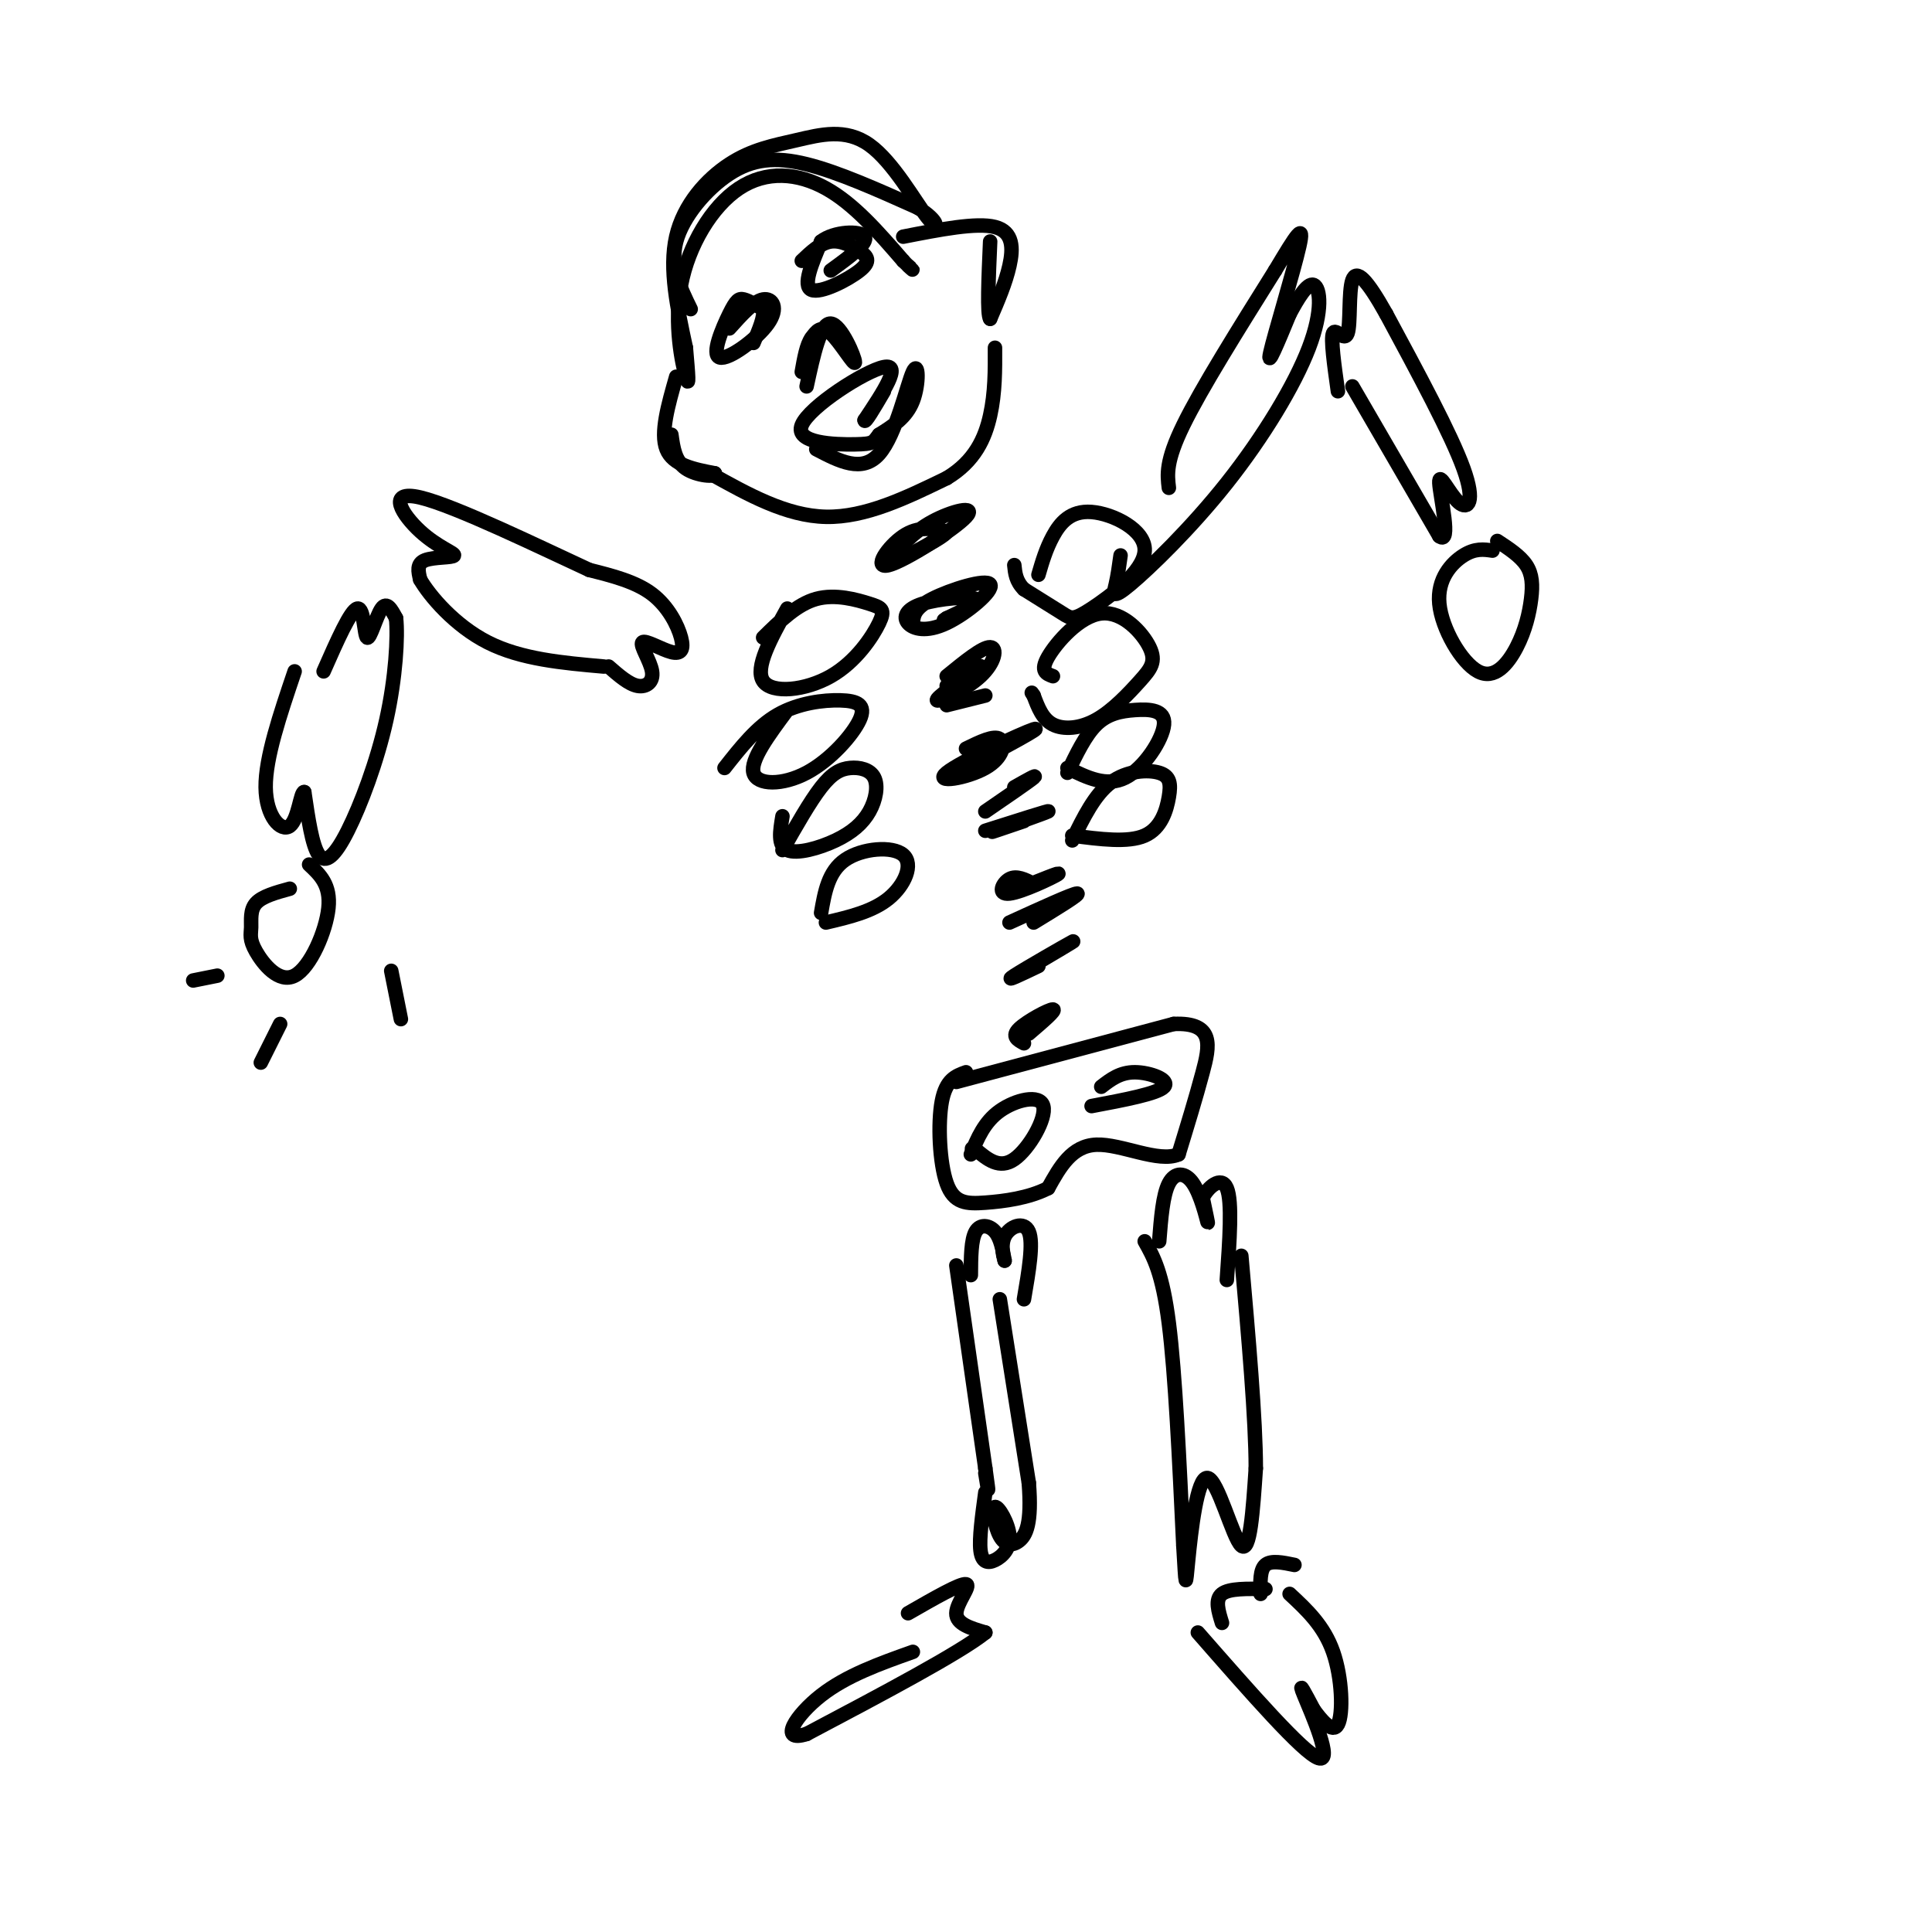 <svg viewBox='0 0 400 400' version='1.1' xmlns='http://www.w3.org/2000/svg' xmlns:xlink='http://www.w3.org/1999/xlink'><g fill='none' stroke='#000000' stroke-width='3' stroke-linecap='round' stroke-linejoin='round'><path d='M143,64c-2.173,-4.446 -4.345,-8.893 -3,-14c1.345,-5.107 6.208,-10.875 11,-14c4.792,-3.125 9.512,-3.607 16,-2c6.488,1.607 14.744,5.304 23,9'/><path d='M190,43c4.543,2.730 4.402,5.053 2,2c-2.402,-3.053 -7.063,-11.484 -12,-15c-4.937,-3.516 -10.148,-2.118 -15,-1c-4.852,1.118 -9.345,1.955 -14,5c-4.655,3.045 -9.473,8.299 -11,15c-1.527,6.701 0.236,14.851 2,23'/><path d='M142,72c0.502,5.758 0.756,8.653 0,6c-0.756,-2.653 -2.522,-10.856 -1,-19c1.522,-8.144 6.333,-16.231 12,-20c5.667,-3.769 12.191,-3.220 18,0c5.809,3.220 10.905,9.110 16,15'/><path d='M187,54c2.833,2.667 1.917,1.833 1,1'/><path d='M140,78c-1.667,5.833 -3.333,11.667 -2,15c1.333,3.333 5.667,4.167 10,5'/><path d='M148,98c0.356,0.867 -3.756,0.533 -6,-1c-2.244,-1.533 -2.622,-4.267 -3,-7'/><path d='M187,49c7.600,-1.489 15.200,-2.978 19,-2c3.800,0.978 3.800,4.422 3,8c-0.800,3.578 -2.400,7.289 -4,11'/><path d='M205,66c-0.667,-0.833 -0.333,-8.417 0,-16'/><path d='M147,98c7.917,4.417 15.833,8.833 24,9c8.167,0.167 16.583,-3.917 25,-8'/><path d='M196,99c5.844,-3.511 7.956,-8.289 9,-13c1.044,-4.711 1.022,-9.356 1,-14'/><path d='M151,68c2.530,-2.824 5.061,-5.648 7,-6c1.939,-0.352 3.288,1.768 1,5c-2.288,3.232 -8.211,7.578 -10,7c-1.789,-0.578 0.557,-6.079 2,-9c1.443,-2.921 1.984,-3.263 3,-3c1.016,0.263 2.508,1.132 4,2'/><path d='M158,64c0.333,1.500 -0.833,4.250 -2,7'/><path d='M166,54c1.939,-1.844 3.879,-3.687 6,-4c2.121,-0.313 4.424,0.906 6,2c1.576,1.094 2.424,2.064 0,4c-2.424,1.936 -8.121,4.839 -10,4c-1.879,-0.839 0.061,-5.419 2,-10'/><path d='M170,50c2.622,-2.089 8.178,-2.311 9,-1c0.822,1.311 -3.089,4.156 -7,7'/><path d='M167,80c1.423,-6.583 2.845,-13.167 5,-13c2.155,0.167 5.042,7.083 5,8c-0.042,0.917 -3.012,-4.167 -5,-6c-1.988,-1.833 -2.994,-0.417 -4,1'/><path d='M168,70c-1.000,1.333 -1.500,4.167 -2,7'/><path d='M169,93c4.744,2.482 9.488,4.964 13,1c3.512,-3.964 5.792,-14.375 7,-17c1.208,-2.625 1.345,2.536 0,6c-1.345,3.464 -4.173,5.232 -7,7'/><path d='M182,90c-1.265,1.552 -0.927,1.931 -5,2c-4.073,0.069 -12.558,-0.174 -11,-4c1.558,-3.826 13.159,-11.236 17,-12c3.841,-0.764 -0.080,5.118 -4,11'/><path d='M179,87c0.000,0.833 2.000,-2.583 4,-6'/><path d='M184,116c2.517,-2.919 5.033,-5.837 9,-8c3.967,-2.163 9.383,-3.569 7,-1c-2.383,2.569 -12.565,9.115 -16,10c-3.435,0.885 -0.124,-3.890 3,-6c3.124,-2.110 6.062,-1.555 9,-1'/><path d='M196,110c0.167,0.667 -3.917,2.833 -8,5'/><path d='M189,129c0.123,-1.538 0.246,-3.077 4,-5c3.754,-1.923 11.138,-4.231 12,-3c0.862,1.231 -4.799,6.001 -9,8c-4.201,1.999 -6.940,1.226 -8,0c-1.060,-1.226 -0.439,-2.907 3,-4c3.439,-1.093 9.697,-1.598 11,-1c1.303,0.598 -2.348,2.299 -6,4'/><path d='M196,128c-1.000,0.667 -0.500,0.333 0,0'/><path d='M196,140c3.708,-3.024 7.417,-6.048 9,-6c1.583,0.048 1.042,3.167 -2,6c-3.042,2.833 -8.583,5.381 -9,5c-0.417,-0.381 4.292,-3.690 9,-7'/><path d='M203,138c0.333,-0.500 -3.333,1.750 -7,4'/><path d='M200,155c2.890,-1.410 5.780,-2.820 7,-2c1.220,0.820 0.770,3.869 -3,6c-3.770,2.131 -10.861,3.343 -8,1c2.861,-2.343 15.675,-8.241 18,-9c2.325,-0.759 -5.837,3.620 -14,8'/><path d='M204,172c6.844,-2.178 13.689,-4.356 13,-4c-0.689,0.356 -8.911,3.244 -11,4c-2.089,0.756 1.956,-0.622 6,-2'/><path d='M211,184c4.482,-1.815 8.964,-3.631 8,-3c-0.964,0.631 -7.375,3.708 -10,4c-2.625,0.292 -1.464,-2.202 0,-3c1.464,-0.798 3.232,0.101 5,1'/><path d='M212,201c5.667,-3.356 11.333,-6.711 10,-6c-1.333,0.711 -9.667,5.489 -12,7c-2.333,1.511 1.333,-0.244 5,-2'/><path d='M212,216c-1.311,-0.711 -2.622,-1.422 -1,-3c1.622,-1.578 6.178,-4.022 7,-4c0.822,0.022 -2.089,2.511 -5,5'/><path d='M209,191c6.583,-3.000 13.167,-6.000 14,-6c0.833,0.000 -4.083,3.000 -9,6'/><path d='M204,168c4.500,-3.083 9.000,-6.167 10,-7c1.000,-0.833 -1.500,0.583 -4,2'/><path d='M196,146c0.000,0.000 8.000,-2.000 8,-2'/><path d='M198,224c0.000,0.000 45.000,-12.000 45,-12'/><path d='M243,212c8.556,-0.400 7.444,4.600 6,10c-1.444,5.400 -3.222,11.200 -5,17'/><path d='M244,239c-4.111,1.800 -11.889,-2.200 -17,-2c-5.111,0.200 -7.556,4.600 -10,9'/><path d='M217,246c-4.038,2.062 -9.134,2.718 -13,3c-3.866,0.282 -6.502,0.191 -8,-4c-1.498,-4.191 -1.856,-12.483 -1,-17c0.856,-4.517 2.928,-5.258 5,-6'/><path d='M201,239c1.387,-3.351 2.774,-6.702 6,-9c3.226,-2.298 8.292,-3.542 9,-1c0.708,2.542 -2.940,8.869 -6,11c-3.060,2.131 -5.530,0.065 -8,-2'/><path d='M202,238c-1.333,-0.333 -0.667,-0.167 0,0'/><path d='M228,225c1.956,-1.511 3.911,-3.022 7,-3c3.089,0.022 7.311,1.578 6,3c-1.311,1.422 -8.156,2.711 -15,4'/><path d='M201,264c0.022,-3.667 0.044,-7.333 1,-9c0.956,-1.667 2.844,-1.333 4,0c1.156,1.333 1.578,3.667 2,6'/><path d='M208,261c0.000,0.024 -1.000,-2.917 0,-5c1.000,-2.083 4.000,-3.310 5,-1c1.000,2.310 0.000,8.155 -1,14'/><path d='M198,262c0.000,0.000 6.000,42.000 6,42'/><path d='M204,304c1.000,7.167 0.500,4.083 0,1'/><path d='M207,269c0.000,0.000 6.000,38.000 6,38'/><path d='M213,307c0.686,8.539 -0.599,10.887 -2,12c-1.401,1.113 -2.920,0.989 -4,-1c-1.080,-1.989 -1.723,-5.845 -1,-6c0.723,-0.155 2.812,3.392 3,6c0.188,2.608 -1.526,4.279 -3,5c-1.474,0.721 -2.707,0.492 -3,-2c-0.293,-2.492 0.353,-7.246 1,-12'/><path d='M240,257c0.375,-4.804 0.750,-9.607 2,-12c1.250,-2.393 3.375,-2.375 5,0c1.625,2.375 2.750,7.107 3,8c0.250,0.893 -0.375,-2.054 -1,-5'/><path d='M249,248c0.956,-2.067 3.844,-4.733 5,-2c1.156,2.733 0.578,10.867 0,19'/><path d='M237,257c1.833,3.250 3.667,6.500 5,17c1.333,10.500 2.167,28.250 3,46'/><path d='M245,320c0.550,9.100 0.426,8.852 1,3c0.574,-5.852 1.847,-17.306 4,-17c2.153,0.306 5.187,12.373 7,14c1.813,1.627 2.407,-7.187 3,-16'/><path d='M260,304c0.000,-10.000 -1.500,-27.000 -3,-44'/><path d='M188,334c5.422,-3.111 10.844,-6.222 12,-6c1.156,0.222 -1.956,3.778 -2,6c-0.044,2.222 2.978,3.111 6,4'/><path d='M204,338c-5.167,4.167 -21.083,12.583 -37,21'/><path d='M167,359c-5.933,1.889 -2.267,-3.889 3,-8c5.267,-4.111 12.133,-6.556 19,-9'/><path d='M253,336c-0.750,-2.417 -1.500,-4.833 0,-6c1.500,-1.167 5.250,-1.083 9,-1'/><path d='M261,330c-0.083,-2.500 -0.167,-5.000 1,-6c1.167,-1.000 3.583,-0.500 6,0'/><path d='M248,338c10.933,12.489 21.867,24.978 25,26c3.133,1.022 -1.533,-9.422 -3,-13c-1.467,-3.578 0.267,-0.289 2,3'/><path d='M272,354c1.393,1.893 3.875,5.125 5,3c1.125,-2.125 0.893,-9.607 -1,-15c-1.893,-5.393 -5.446,-8.696 -9,-12'/><path d='M215,119c0.776,-2.665 1.551,-5.331 3,-8c1.449,-2.669 3.571,-5.342 8,-5c4.429,0.342 11.167,3.700 11,8c-0.167,4.300 -7.237,9.542 -11,12c-3.763,2.458 -4.218,2.131 -6,1c-1.782,-1.131 -4.891,-3.065 -8,-5'/><path d='M212,122c-1.667,-1.667 -1.833,-3.333 -2,-5'/><path d='M218,140c-1.364,-0.500 -2.727,-0.999 -1,-4c1.727,-3.001 6.545,-8.502 11,-9c4.455,-0.498 8.547,4.007 10,7c1.453,2.993 0.266,4.472 -2,7c-2.266,2.528 -5.610,6.104 -9,8c-3.390,1.896 -6.826,2.113 -9,1c-2.174,-1.113 -3.087,-3.557 -4,-6'/><path d='M214,144c-0.667,-1.000 -0.333,-0.500 0,0'/><path d='M221,160c1.856,-3.887 3.713,-7.774 6,-10c2.287,-2.226 5.005,-2.793 8,-3c2.995,-0.207 6.268,-0.056 6,3c-0.268,3.056 -4.077,9.016 -8,11c-3.923,1.984 -7.962,-0.008 -12,-2'/><path d='M222,174c2.325,-4.758 4.651,-9.515 8,-12c3.349,-2.485 7.722,-2.697 10,-2c2.278,0.697 2.459,2.303 2,5c-0.459,2.697 -1.560,6.485 -5,8c-3.440,1.515 -9.220,0.758 -15,0'/><path d='M158,132c3.513,-3.454 7.026,-6.908 11,-8c3.974,-1.092 8.407,0.177 11,1c2.593,0.823 3.344,1.200 2,4c-1.344,2.800 -4.785,8.023 -10,11c-5.215,2.977 -12.204,3.708 -14,1c-1.796,-2.708 1.602,-8.854 5,-15'/><path d='M150,159c3.361,-4.272 6.722,-8.544 11,-11c4.278,-2.456 9.472,-3.097 13,-3c3.528,0.097 5.389,0.933 4,4c-1.389,3.067 -6.028,8.364 -11,11c-4.972,2.636 -10.278,2.610 -11,0c-0.722,-2.610 3.139,-7.805 7,-13'/><path d='M162,176c2.852,-5.027 5.704,-10.053 8,-13c2.296,-2.947 4.036,-3.814 6,-4c1.964,-0.186 4.150,0.309 5,2c0.850,1.691 0.362,4.577 -1,7c-1.362,2.423 -3.597,4.383 -7,6c-3.403,1.617 -7.972,2.891 -10,2c-2.028,-0.891 -1.514,-3.945 -1,-7'/><path d='M170,189c0.744,-4.298 1.488,-8.595 5,-11c3.512,-2.405 9.792,-2.917 12,-1c2.208,1.917 0.345,6.262 -3,9c-3.345,2.738 -8.173,3.869 -13,5'/><path d='M242,101c-0.333,-2.750 -0.667,-5.500 3,-13c3.667,-7.500 11.333,-19.750 19,-32'/><path d='M264,56c4.476,-7.488 6.167,-10.208 5,-5c-1.167,5.208 -5.190,18.345 -6,22c-0.810,3.655 1.595,-2.173 4,-8'/><path d='M267,65c1.619,-3.020 3.666,-6.571 5,-6c1.334,0.571 1.954,5.263 -1,13c-2.954,7.737 -9.483,18.517 -17,28c-7.517,9.483 -16.024,17.668 -20,21c-3.976,3.332 -3.422,1.809 -3,0c0.422,-1.809 0.711,-3.905 1,-6'/><path d='M126,138c2.093,1.830 4.186,3.660 6,4c1.814,0.340 3.349,-0.810 3,-3c-0.349,-2.190 -2.583,-5.418 -2,-6c0.583,-0.582 3.981,1.483 6,2c2.019,0.517 2.659,-0.515 2,-3c-0.659,-2.485 -2.617,-6.424 -6,-9c-3.383,-2.576 -8.192,-3.788 -13,-5'/><path d='M122,118c-9.800,-4.515 -27.800,-13.304 -35,-15c-7.200,-1.696 -3.600,3.700 0,7c3.600,3.300 7.200,4.504 7,5c-0.200,0.496 -4.200,0.285 -6,1c-1.800,0.715 -1.400,2.358 -1,4'/><path d='M87,120c1.889,3.289 7.111,9.511 14,13c6.889,3.489 15.444,4.244 24,5'/><path d='M280,80c0.000,0.000 18.000,31.000 18,31'/><path d='M298,111c2.609,2.053 0.132,-8.316 0,-11c-0.132,-2.684 2.080,2.316 4,4c1.920,1.684 3.549,0.053 1,-7c-2.549,-7.053 -9.274,-19.526 -16,-32'/><path d='M287,65c-4.051,-7.241 -6.179,-9.343 -7,-7c-0.821,2.343 -0.337,9.131 -1,11c-0.663,1.869 -2.475,-1.180 -3,0c-0.525,1.180 0.238,6.590 1,12'/><path d='M67,139c2.804,-6.363 5.607,-12.726 7,-13c1.393,-0.274 1.375,5.542 2,6c0.625,0.458 1.893,-4.440 3,-6c1.107,-1.560 2.054,0.220 3,2'/><path d='M82,128c0.410,3.793 -0.065,12.274 -2,21c-1.935,8.726 -5.329,17.695 -8,23c-2.671,5.305 -4.620,6.944 -6,5c-1.380,-1.944 -2.190,-7.472 -3,-13'/><path d='M63,164c-0.774,-0.238 -1.208,5.667 -3,7c-1.792,1.333 -4.940,-1.905 -5,-8c-0.060,-6.095 2.970,-15.048 6,-24'/><path d='M309,114c-1.786,-0.263 -3.571,-0.525 -6,1c-2.429,1.525 -5.501,4.839 -5,10c0.501,5.161 4.576,12.170 8,14c3.424,1.830 6.196,-1.520 8,-5c1.804,-3.480 2.640,-7.091 3,-10c0.360,-2.909 0.246,-5.117 -1,-7c-1.246,-1.883 -3.623,-3.442 -6,-5'/><path d='M60,184c-2.863,0.787 -5.726,1.574 -7,3c-1.274,1.426 -0.957,3.493 -1,5c-0.043,1.507 -0.444,2.456 1,5c1.444,2.544 4.735,6.685 8,5c3.265,-1.685 6.504,-9.196 7,-14c0.496,-4.804 -1.752,-6.902 -4,-9'/><path d='M81,201c0.000,0.000 2.000,10.000 2,10'/><path d='M58,212c0.000,0.000 -4.000,8.000 -4,8'/><path d='M45,202c0.000,0.000 -5.000,1.000 -5,1'/></g>
</svg>